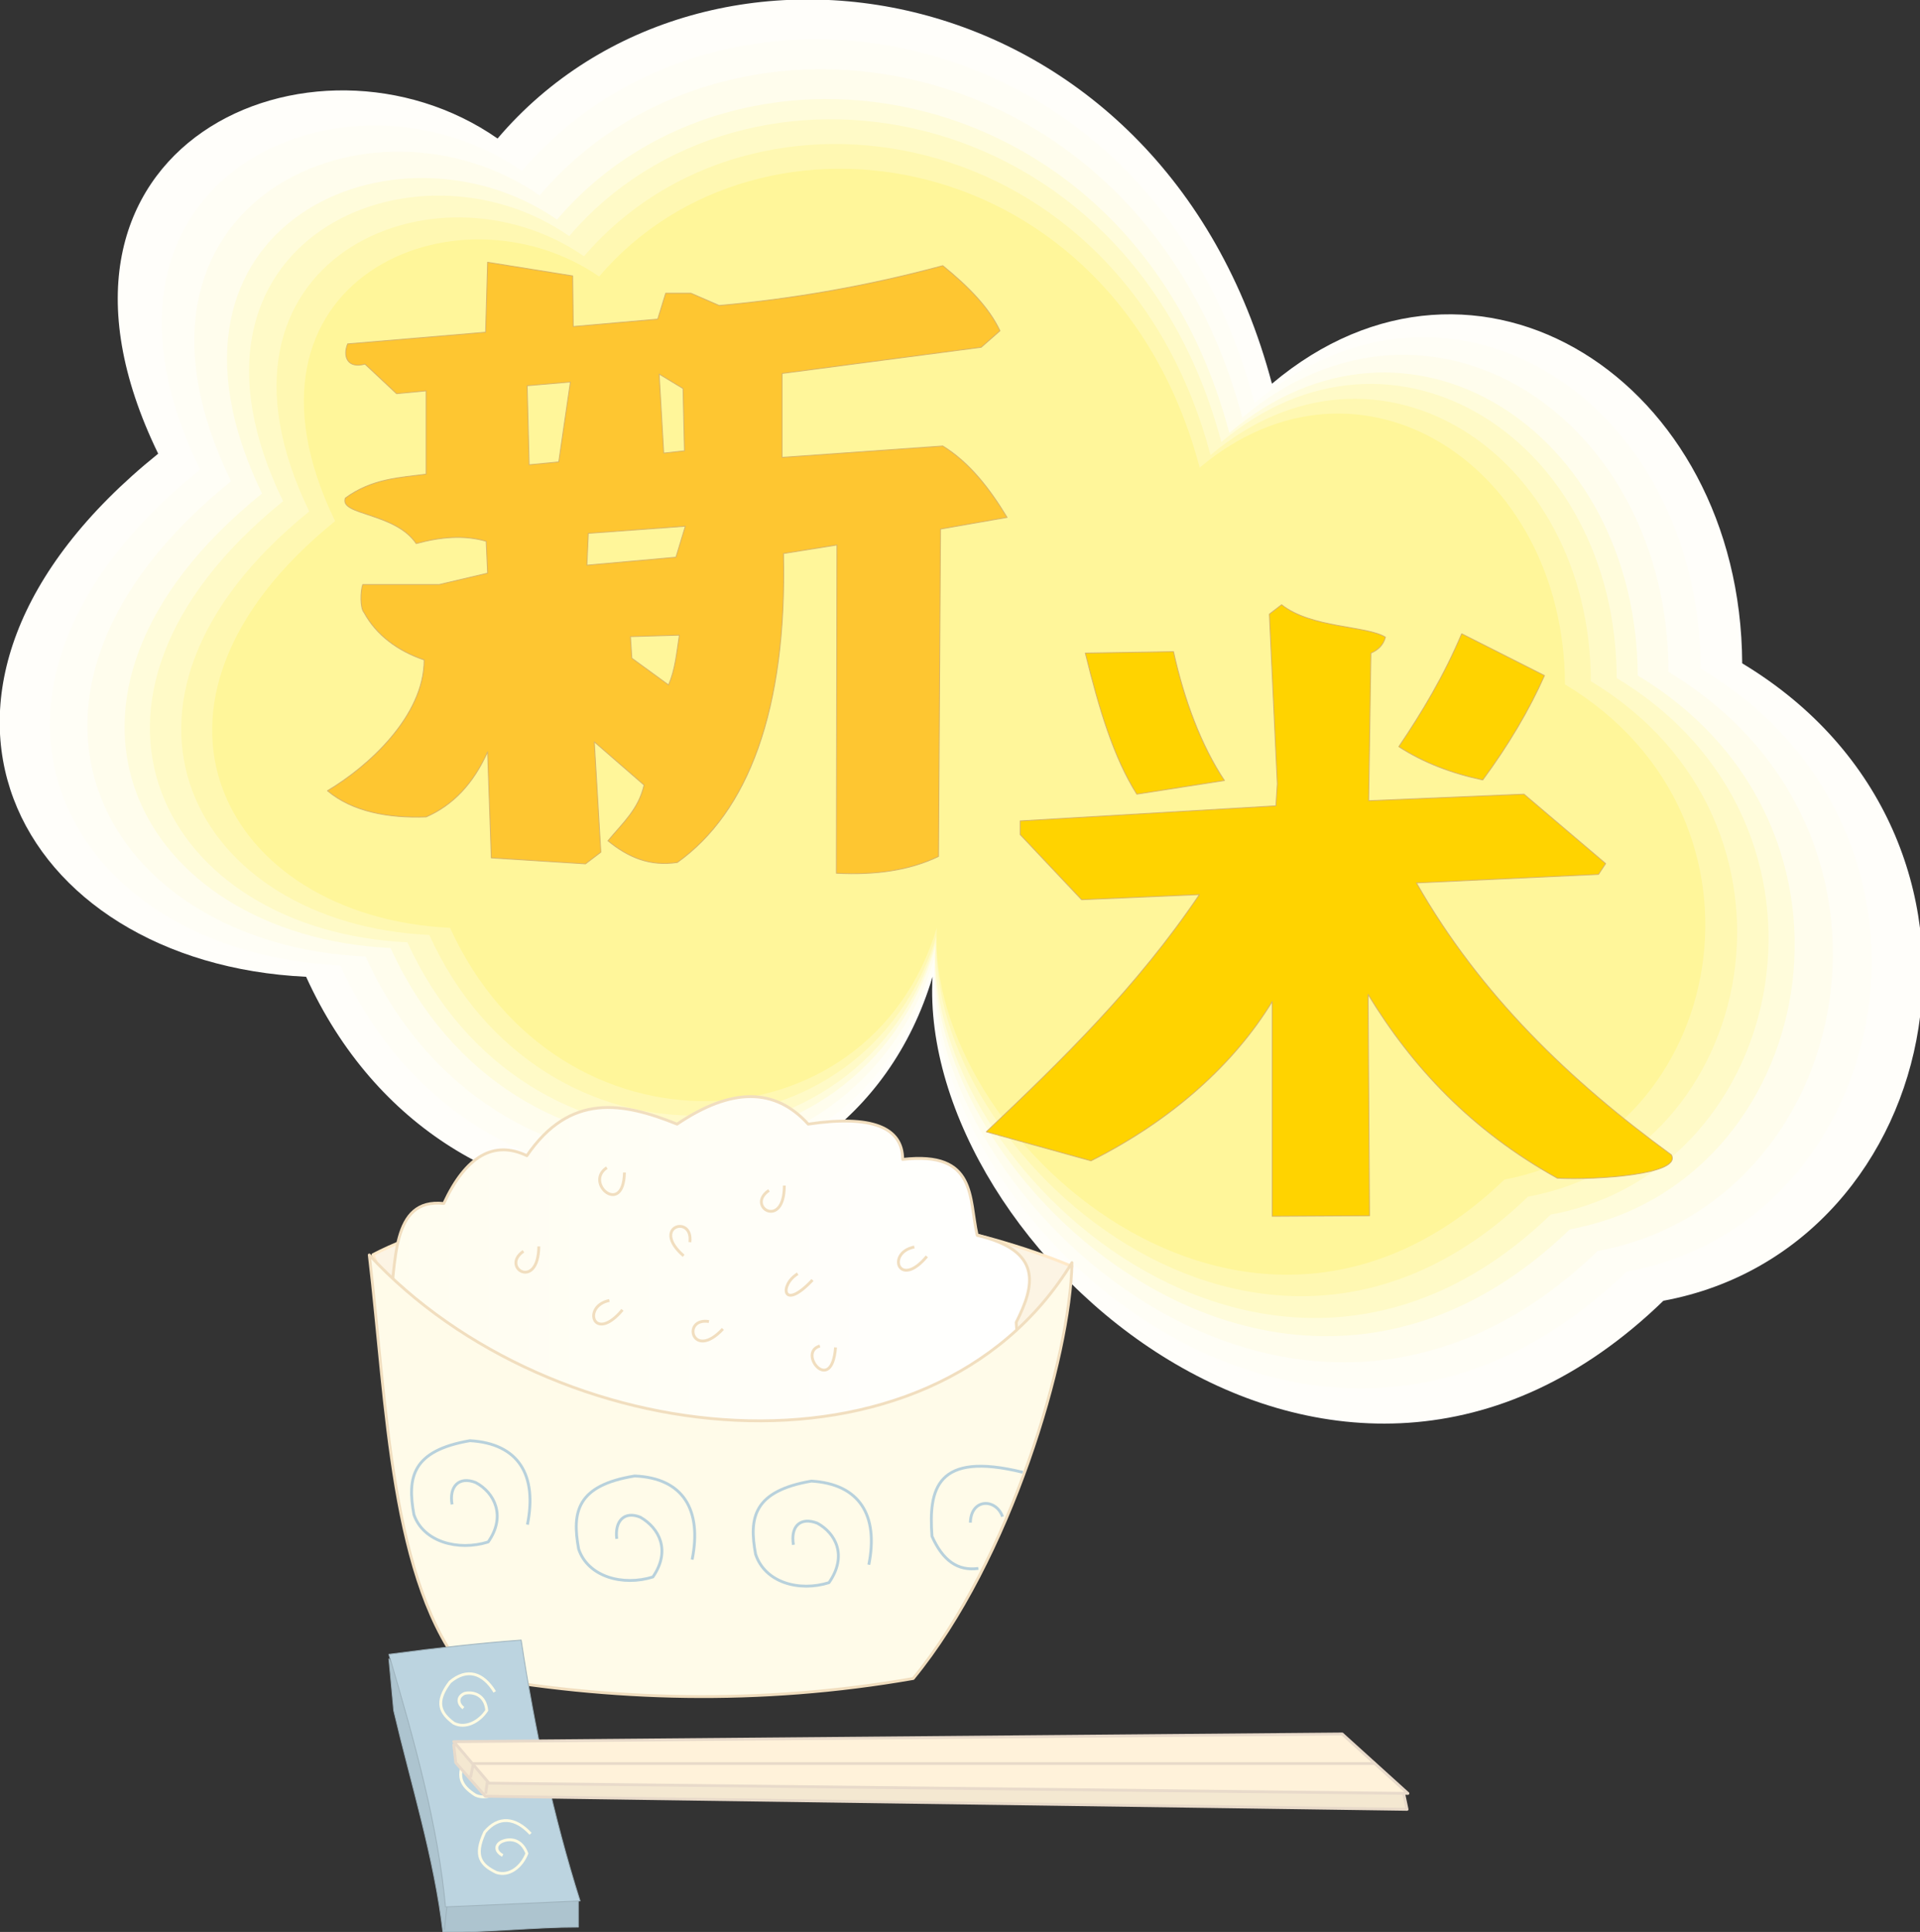 <svg xmlns="http://www.w3.org/2000/svg" version="1.2" width="255.08" height="67.92mm" viewBox="0 0 6749 6792" preserveAspectRatio="xMidYMid" fill-rule="evenodd" stroke-width="28.222" stroke-linejoin="round" xml:space="preserve"><rect x="0" y="0" width="6749" height="6792" fill="#333333" stroke="none"/><defs class="ClipPathGroup"><clipPath id="a" clipPathUnits="userSpaceOnUse"><path d="M0 0h6749v6792H0z"/></clipPath></defs><g class="SlideGroup"><g class="Slide" clip-path="url(#a)"><g class="Page"><g class="com.sun.star.drawing.ClosedBezierShape"><path class="BoundingBox" fill="none" d="M-1-3h6761v5009H-1z"/><path fill="#FFFEFA" d="M556 1595C25 502 1107 40 1749 487c729-858 2336-596 2722 862 719-606 1648-10 1653 983 1021 615 724 2056-277 2241-1155 1120-2622-183-2569-1139-304 1017-1712 1078-2202 0C58 3386-475 2426 556 1595Z"/></g><g class="com.sun.star.drawing.ClosedBezierShape"><path class="BoundingBox" fill="none" d="M175 138h6406v4744H175z"/><path fill="#FFFEF6" d="M703 1651C201 614 1224 179 1835 601c691-812 2212-565 2575 816 685-575 1563-10 1568 933 966 581 686 1949-261 2121-1098 1062-2483-170-2432-1077-289 963-1624 1022-2089 0-968-46-1467-956-493-1743Z"/></g><g class="com.sun.star.drawing.ClosedBezierShape"><path class="BoundingBox" fill="none" d="M306 243h6138v4548H306z"/><path fill="#FFFDED" d="M812 1692C330 700 1313 281 1897 687c660-778 2119-542 2470 781 653-549 1496-7 1498 894 927 559 661 1868-249 2036-1051 1016-2381-168-2330-1035-279 923-1557 979-2001 0-927-43-1406-917-473-1671Z"/></g><g class="com.sun.star.drawing.ClosedBezierShape"><path class="BoundingBox" fill="none" d="M437 348h5873v4351H437z"/><path fill="#FFFCDB" d="M921 1735C461 784 1399 386 1958 772c635-744 2030-517 2363 750 626-527 1431-10 1436 853 886 534 630 1787-239 1947-1007 973-2277-157-2231-989-264 882-1490 936-1914 0-886-43-1345-876-452-1598Z"/></g><g class="com.sun.star.drawing.ClosedBezierShape"><path class="BoundingBox" fill="none" d="M527 419h5691v4216H527z"/><path fill="#FFFAC7" d="M995 1762C548 843 1460 454 2001 830c615-720 1967-502 2292 724 605-508 1387-8 1390 830 858 517 609 1731-232 1886-975 942-2208-152-2162-957-257 856-1443 906-1857 0-858-41-1302-850-437-1551Z"/></g><g class="com.sun.star.drawing.ClosedBezierShape"><path class="BoundingBox" fill="none" d="M637 506h5471v4052H637z"/><path fill="#FFF8B2" d="M1087 1798c-429-885 444-1258 966-897 592-693 1890-482 2202 699 583-491 1335-10 1337 795 826 498 587 1665-221 1812-938 907-2122-147-2078-920-249 821-1388 872-1784 0-826-38-1254-816-422-1489Z"/></g><g class="com.sun.star.drawing.ClosedBezierShape"><path class="BoundingBox" fill="none" d="M746 593h5250v3890H746z"/><path fill="#FFF69A" d="M1178 1832c-411-847 427-1205 928-860 567-664 1811-464 2111 672 560-471 1281-10 1284 762 792 477 564 1596-213 1741-901 868-2036-143-1995-885-237 788-1330 836-1711 0-792-38-1203-783-404-1430Z"/></g><g class="com.sun.star.drawing.ClosedBezierShape"><path class="BoundingBox" fill="none" d="M1148 920h2396v2155H1148z"/><path fill="#FEC631" d="m1714 922-7 246-485 41c-18 45 0 88 61 71l111 104 104-10v293c-91 12-190 15-284 84-23 61 175 50 249 160 84-23 168-31 246-8l5 112-170 40h-269c-8 23-10 82 5 99 43 79 119 135 211 166 0 198-198 376-340 460 88 74 215 97 347 92 94-41 166-117 216-229l13 373 331 21 54-41-23-388 175 152c-20 86-74 132-127 196 71 58 147 91 244 76 246-176 386-532 373-1086l188-30-2 1154c138 7 257-10 359-59l7-1151 234-41c-61-101-132-193-226-251l-565 40v-295l700-92 66-58c-38-81-110-155-201-229-262 71-527 117-786 140l-99-43h-89l-28 91-297 26-2-178-299-48Zm0 0Zm139 434 7 278 104-10 41-281-152 13Zm0 0Zm464-41 16 278 73-8-5-219-84-51Zm0 0Zm-249 560-5 112 313-28 33-109-341 25Zm0 0Zm148 363 5 76 129 94c23-53 28-109 38-175l-172 5Z"/><path fill="none" stroke="#D7B369" stroke-width="3" stroke-linejoin="miter" d="m1714 922-7 246-485 41c-18 45 0 88 61 71l111 104 104-10v293c-91 12-190 15-284 84-23 61 175 50 249 160 84-23 168-31 246-8l5 112-170 40h-269c-8 23-10 82 5 99 43 79 119 135 211 166 0 198-198 376-340 460 88 74 215 97 347 92 94-41 166-117 216-229l13 373 331 21 54-41-23-388 175 152c-20 86-74 132-127 196 71 58 147 91 244 76 246-176 386-532 373-1086l188-30-2 1154c138 7 257-10 359-59l7-1151 234-41c-61-101-132-193-226-251l-565 40v-295l700-92 66-58c-38-81-110-155-201-229-262 71-527 117-786 140l-99-43h-89l-28 91-297 26-2-178-299-48Z"/><path fill="none" stroke="#D7B369" stroke-width="3" stroke-linejoin="miter" d="m1853 1356 7 278 104-10 41-281-152 13Zm464-41 16 278 73-8-5-219-84-51Zm-249 560-5 112 313-28 33-109-341 25Zm148 363 5 76 129 94c23-53 28-109 38-175l-172 5Z"/></g><g class="com.sun.star.drawing.ClosedBezierShape"><path class="BoundingBox" fill="none" d="M3464 2124h2417v2155H3464z"/><path fill="#FFD300" d="M3586 2886v48l216 229 414-18c-219 325-483 582-749 834l368 102c289-145 505-344 637-560v755l342-2-5-778c155 255 363 478 665 646 137 7 440-13 401-82-358-261-673-564-896-956l640-30 25-38-287-244-546 23 8-519c23-10 43-26 51-56-66-41-260-31-365-114l-43 33 28 597-5 77-899 53Z"/><path fill="none" stroke="#D7B369" stroke-width="3" stroke-linejoin="miter" d="M3586 2886v48l216 229 414-18c-219 325-483 582-749 834l368 102c289-145 505-344 637-560v755l342-2-5-778c155 255 363 478 665 646 137 7 440-13 401-82-358-261-673-564-896-956l640-30 25-38-287-244-546 23 8-519c23-10 43-26 51-56-66-41-260-31-365-114l-43 33 28 597-5 77-899 53Z"/></g><g class="com.sun.star.drawing.ClosedBezierShape"><path class="BoundingBox" fill="none" d="M3813 2289h495v506h-495z"/><path fill="#FFD300" d="M3815 2296c48 195 99 366 181 496l308-48c-81-122-141-281-179-453l-310 5Z"/><path fill="none" stroke="#D7B369" stroke-width="3" stroke-linejoin="miter" d="M3815 2296c48 195 99 366 181 496l308-48c-81-122-141-281-179-453l-310 5Z"/></g><g class="com.sun.star.drawing.ClosedBezierShape"><path class="BoundingBox" fill="none" d="M4914 2225h518v520h-518z"/><path fill="#FFD300" d="M5138 2228c-63 149-140 277-221 397 86 56 186 94 295 117 90-122 164-247 217-367l-291-147Z"/><path fill="none" stroke="#D7B369" stroke-width="3" stroke-linejoin="miter" d="M5138 2228c-63 149-140 277-221 397 86 56 186 94 295 117 90-122 164-247 217-367l-291-147Z"/></g><g class="com.sun.star.drawing.ClosedBezierShape"><path class="BoundingBox" fill="none" d="M1304 4209h2472v982H1304z"/><path fill="#FCF4E4" d="M1311 4411c574-299 1799-235 2457 41-216 507-681 779-1304 726-483 2-933-245-1153-767Z"/><path fill="none" stroke="#FFE9C8" stroke-width="10" stroke-linejoin="miter" d="M1311 4411c574-299 1799-235 2457 41-216 507-681 779-1304 726-483 2-933-245-1153-767Z"/></g><g class="com.sun.star.drawing.ClosedBezierShape"><path class="BoundingBox" fill="none" d="M1361 3850h2264v1974H1361z"/><defs><linearGradient id="b" x1="1367" y1="4836" x2="3620" y2="4836" gradientUnits="userSpaceOnUse"><stop offset="0" style="stop-color:#fffdef"/><stop offset="1" style="stop-color:#fff"/></linearGradient></defs><path style="fill:url(#b)" d="m1367 4621 15-140 8-68 6-33 7-30 9-27 11-25 7-12 7-10 8-10 9-8 10-8 11-6 11-6 13-4 13-3 15-1h16l17 1 15-30 15-28 16-25 16-22 17-20 17-17 18-14 18-12 19-9 19-7 19-3 20-2 20 1 21 4 21 7 21 9 29-39 29-33 31-28 31-22 31-18 32-13 33-9 33-6 34-2 34 1 35 5 34 6 71 20 71 27 35-23 35-20 33-16 33-14 32-10 31-8 30-4 29-2 29 2 27 4 27 8 25 10 25 14 24 16 24 20 22 23 78-9 35-2h32l30 2 27 3 25 6 22 7 19 8 17 11 15 12 6 7 5 7 5 7 4 8 4 9 3 8 4 19 1 21 46-4 39 1 34 5 28 9 13 5 11 6 10 7 9 8 8 8 8 9 12 19 10 21 7 23 6 24 4 25 8 51 9 50 40 11 35 12 29 14 24 15 19 16 8 9 7 9 6 9 5 10 4 9 3 10 2 10 1 11 1 21-3 22-5 23-7 23-9 23-23 49 15 208-46 63-40 68-66 146-66 152-37 75-44 73-52 71-63 66-76 61-91 54-108 47-127 39-149 28-173 18-149-11-132-28-118-43-103-56-91-68-79-77-68-85-60-92-51-95-44-99-73-197-114-346Z"/><path fill="none" stroke="#F1DEBF" stroke-width="10" stroke-linejoin="miter" d="M1367 4621c27-181 5-410 193-390 78-168 177-223 292-168 152-222 337-188 528-111 191-129 344-129 461 0 221-33 332 10 332 124 262-30 232 137 262 267 231 54 203 176 137 306 5 68 10 139 15 208-269 322-149 898-1138 961-839-10-933-816-1082-1197Z"/></g><g class="com.sun.star.drawing.ClosedBezierShape"><path class="BoundingBox" fill="none" d="M1291 4397h2484v1574H1291z"/><path fill="#FFFBE9" d="M1298 4412c643 695 1970 846 2470 27-5 331-216 1045-558 1462-537 94-1068 79-1567-13-272-322-282-946-345-1476Z"/><path fill="none" stroke="#F1DEBF" stroke-width="10" stroke-linejoin="miter" d="M1298 4412c643 695 1970 846 2470 27-5 331-216 1045-558 1462-537 94-1068 79-1567-13-272-322-282-946-345-1476Z"/></g><g fill="none" class="com.sun.star.drawing.OpenBezierShape"><path class="BoundingBox" d="M1442 5059h428v381h-428z"/><path stroke="#B8D1DC" stroke-width="10" stroke-linejoin="miter" d="M1589 5289c-11-64 25-100 83-77 66 35 108 118 44 209-105 33-228 0-261-96-24-131-7-225 197-260 171 10 237 121 202 295"/></g><g fill="none" class="com.sun.star.drawing.OpenBezierShape"><path class="BoundingBox" d="M2021 5183h428v380h-428z"/><path stroke="#B8D1DC" stroke-width="10" stroke-linejoin="miter" d="M2168 5410c-8-63 27-99 83-76 66 38 108 117 44 210-105 33-228 0-261-98-24-130-7-224 197-257 171 7 237 120 202 294"/></g><g fill="none" class="com.sun.star.drawing.OpenBezierShape"><path class="BoundingBox" d="M2643 5201h427v382h-427z"/><path stroke="#B8D1DC" stroke-width="10" stroke-linejoin="miter" d="M2789 5431c-11-66 25-99 84-76 64 35 107 114 41 209-105 33-225 0-258-100-24-129-7-222 196-257 169 10 237 120 202 294"/></g><g fill="none" class="com.sun.star.drawing.OpenBezierShape"><path class="BoundingBox" d="M3268 5149h330v373h-330z"/><path stroke="#B8D1DC" stroke-width="10" stroke-linejoin="miter" d="M3595 5176c-304-75-331 59-319 225 38 85 90 123 163 113"/></g><g fill="none" class="com.sun.star.drawing.OpenBezierShape"><path class="BoundingBox" d="M3406 5281h124v74h-124z"/><path stroke="#B8D1DC" stroke-width="10" stroke-linejoin="miter" d="M3411 5353c2-86 90-86 113-21"/></g><g fill="none" class="com.sun.star.drawing.OpenBezierShape"><path class="BoundingBox" d="M2082 4567h112v95h-112z"/><path stroke="#F1DEBF" stroke-width="10" stroke-linejoin="miter" d="M2142 4572c-98 20-55 154 46 33"/></g><g fill="none" class="com.sun.star.drawing.OpenBezierShape"><path class="BoundingBox" d="M3152 4379h111v93h-111z"/><path stroke="#F1DEBF" stroke-width="10" stroke-linejoin="miter" d="M3214 4384c-100 20-54 151 44 33"/></g><g fill="none" class="com.sun.star.drawing.OpenBezierShape"><path class="BoundingBox" d="M1808 4381h92v98h-92z"/><path stroke="#F1DEBF" stroke-width="10" stroke-linejoin="miter" d="M1840 4399c-82 56 52 141 54-17"/></g><g fill="none" class="com.sun.star.drawing.OpenBezierShape"><path class="BoundingBox" d="M2670 4168h93v97h-93z"/><path stroke="#F1DEBF" stroke-width="10" stroke-linejoin="miter" d="M2703 4185c-83 56 54 141 54-17"/></g><g fill="none" class="com.sun.star.drawing.OpenBezierShape"><path class="BoundingBox" d="M2431 4640h115v81h-115z"/><path stroke="#F1DEBF" stroke-width="10" stroke-linejoin="miter" d="M2492 4646c-98-15-58 141 49 26"/></g><g fill="none" class="com.sun.star.drawing.OpenBezierShape"><path class="BoundingBox" d="M2758 4473h103v87h-103z"/><path stroke="#F1DEBF" stroke-width="10" stroke-linejoin="miter" d="M2804 4478c-65 39-55 136 52 22"/></g><g fill="none" class="com.sun.star.drawing.OpenBezierShape"><path class="BoundingBox" d="M2353 4305h79v115h-79z"/><path stroke="#F1DEBF" stroke-width="10" stroke-linejoin="miter" d="M2425 4367c12-99-140-55-22 48"/></g><g fill="none" class="com.sun.star.drawing.OpenBezierShape"><path class="BoundingBox" d="M2103 4100h99v106h-99z"/><path stroke="#F1DEBF" stroke-width="10" stroke-linejoin="miter" d="M2133 4105c-81 54 59 174 62 17"/></g><g fill="none" class="com.sun.star.drawing.OpenBezierShape"><path class="BoundingBox" d="M2850 4727h94v96h-94z"/><path stroke="#F1DEBF" stroke-width="10" stroke-linejoin="miter" d="M2882 4732c-81 23 42 176 55 5"/></g><g class="com.sun.star.drawing.ClosedBezierShape"><path class="BoundingBox" fill="none" d="M1365 5827h671v969h-671z"/><path fill="#ADC4CF" d="m1367 5832 17 182c61 259 143 520 173 779 169 0 324-18 476-18v-94l-666-849Z"/><path fill="none" stroke="#9DB2BC" stroke-width="3" stroke-linejoin="miter" d="m1367 5832 17 182c61 259 143 520 173 779 169 0 324-18 476-18v-94l-666-849Z"/></g><g class="com.sun.star.drawing.ClosedBezierShape"><path class="BoundingBox" fill="none" d="M1365 5764h678v943h-678z"/><path fill="#BCD4E0" d="M1367 5816c173-23 326-40 465-50 47 312 113 620 207 917l-473 21c-26-282-106-573-199-888Z"/><path fill="none" stroke="#9DB2BC" stroke-width="3" stroke-linejoin="miter" d="M1367 5816c173-23 326-40 465-50 47 312 113 620 207 917l-473 21c-26-282-106-573-199-888Z"/></g><g fill="none" class="com.sun.star.drawing.OpenBezierShape"><path class="BoundingBox" d="M1543 5878h202v194h-202z"/><path stroke="#FFFBE2" stroke-width="10" stroke-linejoin="miter" d="M1629 6005c-23-18-20-42 5-52 33-7 72 8 77 60-26 40-75 66-116 45-47-35-68-73-13-145 60-50 116-32 157 35"/></g><g fill="none" class="com.sun.star.drawing.OpenBezierShape"><path class="BoundingBox" d="M1613 6128h199v195h-199z"/><path stroke="#FFFBE2" stroke-width="10" stroke-linejoin="miter" d="M1701 6257c-25-18-25-41 0-51 34-13 73 0 83 48-21 47-69 77-113 57-48-31-75-67-25-144 55-53 112-42 161 24"/></g><g fill="none" class="com.sun.star.drawing.OpenBezierShape"><path class="BoundingBox" d="M1680 6394h190v199h-190z"/><path stroke="#FFFBE2" stroke-width="10" stroke-linejoin="miter" d="M1767 6523c-25-13-28-35-5-48 32-15 72-8 90 41-18 46-61 82-107 67-54-26-81-57-41-142 48-58 108-52 161 6"/></g><g fill="none" class="com.sun.star.drawing.LineShape"><path class="BoundingBox" d="M1560 6702h14v85h-14z"/><path stroke="#9DB2BC" stroke-width="3" stroke-linejoin="miter" d="m1571 6703-9 82"/></g><g class="com.sun.star.drawing.PolyPolygonShape"><path class="BoundingBox" fill="none" d="M1589 6128h3365v240H1589z"/><path fill="#F4E8D1" d="m1595 6134 7 63 104 118 3240 46-13-61-3338-166Z"/><path fill="none" stroke="#E8DACA" stroke-width="10" stroke-linejoin="miter" d="m1595 6134 7 63 104 118 3240 46-13-61-3338-166Z"/></g><g class="com.sun.star.drawing.PolyPolygonShape"><path class="BoundingBox" fill="none" d="M1584 6090h3380v222H1584z"/><path fill="#FFF2DA" d="m1595 6123 3123-27 231 209-3230-36-124-146Z"/><path fill="none" stroke="#E8DACA" stroke-width="10" stroke-linejoin="miter" d="m1595 6123 3123-27 231 209-3230-36-124-146Z"/></g><g fill="none" class="com.sun.star.drawing.PolyLineShape"><path class="BoundingBox" d="M1649 6195h3187v56H1649z"/><path stroke="#E8DACA" stroke-width="10" stroke-linejoin="miter" d="m1654 6249 10-49h3171"/></g><g fill="none" class="com.sun.star.drawing.LineShape"><path class="BoundingBox" d="M1702 6263h17v45h-17z"/><path stroke="#E8DACA" stroke-width="10" stroke-linejoin="miter" d="m1713 6264-6 42"/></g></g></g></g></svg>
